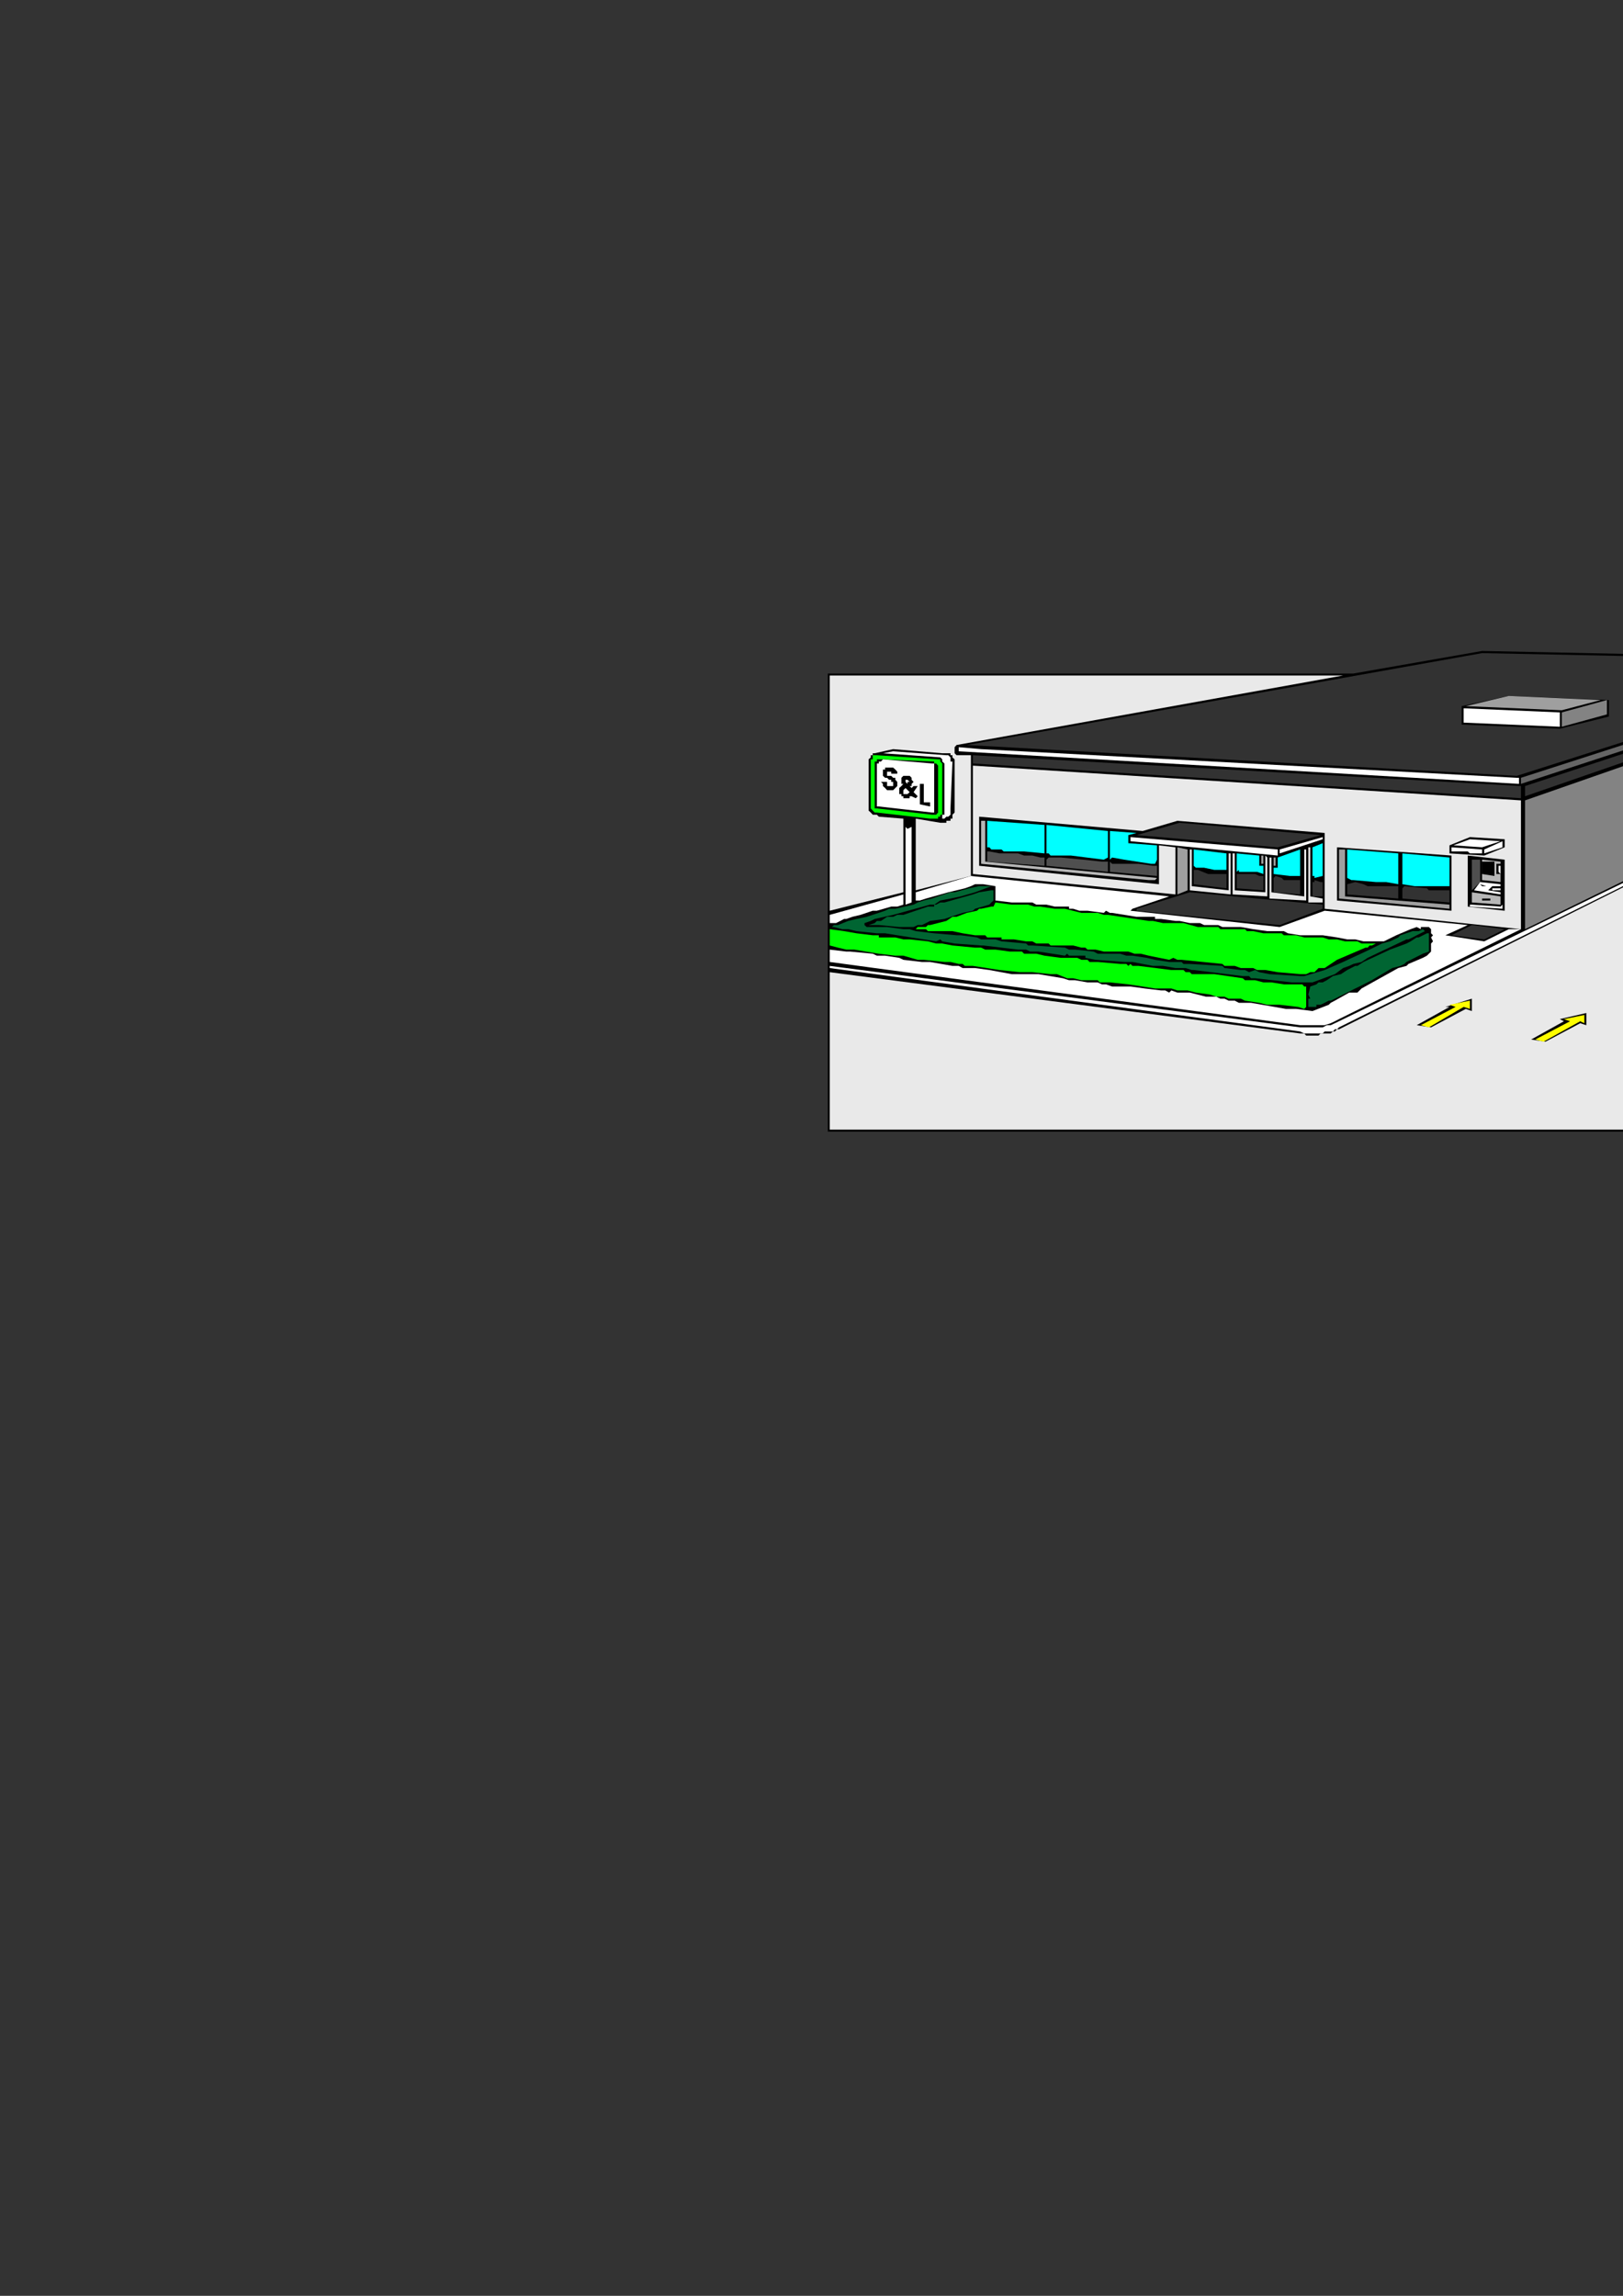 <?xml version="1.0" encoding="utf-8"?>
<!-- Created by UniConvertor 2.0rc4 (https://sk1project.net/) -->
<svg xmlns="http://www.w3.org/2000/svg" height="841.89pt" viewBox="0 0 595.276 841.89" width="595.276pt" version="1.1" xmlns:xlink="http://www.w3.org/1999/xlink" id="2395a980-f60d-11ea-b150-dcc15c148e23">

<rect x="0" y="0" width="595.276" height="841.89" fill="#333333" stroke="none"/>

<g>
	<g>
		<path style="stroke:#000000;stroke-width:0.0;stroke-miterlimit:10.433;fill:#000000;" d="M 691.334,241.737 L 691.334,244.761 689.102,245.481 689.102,246.993 754.334,246.993 754.334,414.969 303.614,414.969 303.614,246.993 496.358,246.993 543.59,238.713 691.334,241.737 Z" />
		<path style="stroke:#000000;stroke-width:0.0;stroke-miterlimit:10.433;fill:#323232;" d="M 688.382,242.457 L 556.334,284.505 354.59,273.201 543.59,239.505 688.382,242.457 Z" />
		<path style="stroke:#000000;stroke-width:0.0;stroke-miterlimit:10.433;fill:#656565;" d="M 557.846,287.457 L 557.846,285.225 690.614,242.457 690.614,243.969 557.846,287.457 Z" />
		<path style="stroke:#000000;stroke-width:0.0;stroke-miterlimit:10.433;fill:#323232;" d="M 688.382,247.713 L 620.126,270.969 559.358,291.993 559.358,288.249 625.382,266.505 687.59,246.201 688.382,246.201 688.382,247.713 Z" />
		<path style="stroke:#000000;stroke-width:0.0;stroke-miterlimit:10.433;fill:#e9e9e9;" d="M 753.614,287.457 L 741.59,296.457 741.59,277.737 742.382,276.225 742.382,273.993 721.358,273.201 689.102,271.761 689.102,247.713 753.614,247.713 753.614,287.457 Z" />
		<path style="stroke:#000000;stroke-width:0.0;stroke-miterlimit:10.433;fill:#838383;" d="M 688.382,271.761 L 666.638,270.969 600.614,297.969 600.614,302.505 607.382,303.225 607.382,311.505 623.078,303.945 629.846,304.737 629.846,306.249 559.358,340.737 559.358,293.505 688.382,248.505 688.382,271.761 Z" />
		<path style="stroke:#000000;stroke-width:0.0;stroke-miterlimit:10.433;fill:#e9e9e9;" d="M 350.846,273.201 L 350.126,273.993 350.126,276.225 350.846,276.945 356.102,276.945 356.102,321.225 335.87,326.481 335.87,300.201 344.87,301.713 345.59,301.713 346.382,301.713 347.102,301.713 347.102,300.993 347.822,300.993 348.614,300.993 348.614,300.201 349.334,300.201 349.334,299.481 349.334,299.481 349.334,298.761 350.126,297.969 350.126,297.969 350.126,297.249 350.126,296.457 350.126,295.737 350.126,279.969 350.126,279.249 350.126,279.249 350.126,278.457 350.126,278.457 349.334,277.737 349.334,277.737 349.334,276.945 349.334,276.945 348.614,276.945 348.614,276.225 347.822,276.225 347.822,276.225 347.102,276.225 347.102,276.225 346.382,276.225 345.59,276.225 327.59,274.713 320.822,276.225 320.822,276.225 320.102,276.225 320.102,276.945 319.382,276.945 319.382,277.737 318.59,278.457 318.59,279.249 318.59,279.249 318.59,295.737 318.59,296.457 318.59,297.249 319.382,297.969 319.382,297.969 320.102,298.761 320.822,298.761 321.614,298.761 322.334,299.481 331.334,300.201 331.334,327.201 304.334,333.969 304.334,247.713 492.614,247.713 350.846,273.201 Z" />
		<path style="stroke:#000000;stroke-width:0.0;stroke-miterlimit:10.433;fill:#000000;" d="M 590.102,262.761 L 572.102,267.225 536.102,265.713 536.102,258.945 553.382,255.201 590.102,256.713 590.102,262.761 Z" />
		<path style="stroke:#000000;stroke-width:0.0;stroke-miterlimit:10.433;fill:#9f9f9f;" d="M 572.822,260.457 L 537.614,258.945 553.382,255.201 587.078,256.713 572.822,260.457 Z" />
		<path style="stroke:#000000;stroke-width:0.0;stroke-miterlimit:10.433;fill:#838383;" d="M 589.382,261.969 L 572.822,266.505 572.822,261.249 589.382,256.713 589.382,261.969 Z" />
		<path style="stroke:#000000;stroke-width:0.0;stroke-miterlimit:10.433;fill:#ffffff;" d="M 572.102,261.249 L 572.102,266.505 536.822,264.993 536.822,259.737 572.102,261.249 Z" />
		<path style="stroke:#000000;stroke-width:0.0;stroke-miterlimit:10.433;fill:#323232;" d="M 740.078,274.713 L 695.078,304.737 602.846,298.761 667.358,271.761 740.078,274.713 Z" />
		<path style="stroke:#000000;stroke-width:0.0;stroke-miterlimit:10.433;fill:#ffffff;" d="M 556.334,285.225 L 557.126,285.225 557.126,287.457 351.638,275.505 351.638,273.993 359.846,274.713 556.334,285.225 Z" />
		<path style="stroke:#000000;stroke-width:0.0;stroke-miterlimit:10.433;fill:#838383;" d="M 695.87,307.761 L 695.87,304.737 741.59,274.713 741.59,276.225 695.87,307.761 Z" />
		<path style="stroke:#000000;stroke-width:0.0;stroke-miterlimit:10.433;fill:#ffffff;" d="M 349.334,279.249 L 348.614,296.457 348.614,297.249 348.614,297.969 348.614,298.761 347.822,299.481 347.822,299.481 347.102,299.481 346.382,300.201 345.59,300.201 345.59,299.481 345.59,298.761 346.382,298.761 346.382,297.969 346.382,280.761 346.382,280.761 346.382,279.969 346.382,279.969 345.59,279.249 345.59,278.457 345.59,278.457 344.87,277.737 344.87,277.737 323.846,276.225 327.59,275.505 347.102,276.945 347.102,276.945 347.822,276.945 347.822,276.945 348.614,277.737 348.614,277.737 348.614,278.457 348.614,279.249 349.334,279.249 Z" />
		<path style="stroke:#000000;stroke-width:0.0;stroke-miterlimit:10.433;fill:#00ff00;" d="M 345.59,279.969 L 345.59,296.457 345.59,297.249 345.59,297.249 345.59,297.969 345.59,298.761 344.87,298.761 344.87,298.761 344.87,299.481 344.87,299.481 344.078,299.481 344.078,300.201 343.358,300.201 343.358,300.201 342.638,300.201 341.846,300.201 341.846,300.201 341.126,300.201 321.614,297.969 320.822,297.969 320.822,297.969 320.102,297.249 320.102,297.249 320.102,297.249 319.382,296.457 319.382,295.737 319.382,295.737 319.382,279.249 319.382,278.457 320.102,278.457 320.102,277.737 320.102,276.945 320.822,276.945 320.822,276.945 321.614,276.945 321.614,276.945 344.078,278.457 344.078,278.457 344.87,278.457 344.87,279.249 344.87,279.249 344.87,279.249 345.59,279.969 345.59,279.969 345.59,279.969 Z" />
		<path style="stroke:#000000;stroke-width:0.0;stroke-miterlimit:10.433;fill:#323232;" d="M 557.846,288.249 L 557.846,292.713 356.822,279.969 356.822,276.945 557.846,288.249 Z" />
		<path style="stroke:#000000;stroke-width:0.0;stroke-miterlimit:10.433;fill:#838383;" d="M 739.358,298.761 L 738.638,298.761 738.638,279.249 740.87,277.737 740.87,297.969 739.358,298.761 Z" />
		<path style="stroke:#000000;stroke-width:0.0;stroke-miterlimit:10.433;fill:#000000;" d="M 344.078,280.761 L 344.078,297.249 344.078,297.969 344.078,297.969 343.358,298.761 343.358,298.761 343.358,298.761 342.638,298.761 341.846,298.761 341.846,298.761 321.614,296.457 321.614,296.457 320.822,296.457 320.822,296.457 320.822,296.457 320.822,296.457 320.822,295.737 320.822,295.737 320.822,295.737 320.822,280.761 320.822,279.969 320.822,279.969 320.822,279.969 320.822,279.249 321.614,279.249 321.614,279.249 321.614,278.457 321.614,278.457 322.334,278.457 322.334,278.457 322.334,278.457 323.126,278.457 323.126,278.457 323.126,278.457 323.126,278.457 323.846,278.457 342.638,279.249 342.638,279.969 342.638,279.969 343.358,279.969 343.358,279.969 343.358,279.969 343.358,279.969 344.078,280.761 344.078,280.761 Z" />
		<path style="stroke:#000000;stroke-width:0.0;stroke-miterlimit:10.433;fill:#ffffff;" d="M 342.638,281.481 L 342.638,297.249 342.638,297.249 342.638,297.249 342.638,297.969 342.638,297.969 342.638,297.969 341.846,297.969 341.846,297.969 341.846,297.969 322.334,295.737 321.614,295.737 321.614,295.737 321.614,295.737 321.614,295.737 321.614,279.969 321.614,279.969 321.614,279.969 322.334,279.969 322.334,279.249 322.334,279.249 323.126,279.249 323.126,279.249 323.846,278.457 341.846,279.969 341.846,279.969 341.846,279.969 342.638,279.969 342.638,280.761 342.638,280.761 342.638,280.761 342.638,281.481 342.638,281.481 Z" />
		<path style="stroke:#000000;stroke-width:0.0;stroke-miterlimit:10.433;fill:#838383;" d="M 737.126,298.761 L 737.126,280.761 737.846,279.969 737.846,298.761 737.126,298.761 Z" />
		<path style="stroke:#000000;stroke-width:0.0;stroke-miterlimit:10.433;fill:#e9e9e9;" d="M 557.846,293.505 L 557.846,340.737 485.846,333.249 485.846,305.457 431.846,300.993 419.102,304.737 359.126,299.481 359.126,317.481 425.078,324.249 425.078,309.993 431.126,310.713 431.126,327.993 356.822,320.505 356.822,280.761 557.846,293.505 Z" />
		<path style="stroke:#000000;stroke-width:0.0;stroke-miterlimit:10.433;fill:#e9e9e9;" d="M 712.358,297.249 L 734.822,282.201 736.334,281.481 736.334,298.761 712.358,297.249 Z" />
		<path style="stroke:#000000;stroke-width:0.0;stroke-miterlimit:10.433;fill:#ffffff;" d="M 753.614,292.713 L 695.87,341.457 695.87,340.737 695.87,339.945 695.87,339.945 695.078,339.225 692.126,339.225 690.614,339.945 686.87,342.969 686.078,342.969 685.358,344.481 679.382,348.945 677.078,350.457 675.638,351.969 675.638,352.761 674.126,353.481 674.126,353.481 669.59,357.225 664.334,360.249 664.334,361.761 663.614,361.761 662.822,362.481 656.846,367.737 656.126,367.737 655.334,369.249 653.822,369.249 653.822,369.969 652.382,370.761 652.382,371.481 646.334,375.945 645.614,376.737 645.614,376.737 644.822,378.249 644.822,378.249 643.382,378.969 642.59,381.201 642.59,386.457 642.59,387.249 642.59,387.249 642.59,387.969 642.59,387.969 644.102,390.201 644.822,390.201 653.822,391.713 656.126,391.713 657.638,391.713 659.078,392.505 661.382,392.505 664.334,393.225 665.126,393.225 670.382,393.945 678.59,394.737 689.822,395.457 691.334,395.457 692.126,396.249 703.358,397.761 706.382,397.761 716.822,399.201 719.126,399.201 720.638,399.993 722.078,399.993 723.59,400.713 727.334,400.713 735.614,402.225 744.614,402.945 745.334,402.945 748.358,403.737 749.87,403.737 752.102,404.457 753.614,404.457 753.614,405.249 753.614,412.737 629.126,395.457 627.614,395.457 626.822,395.457 626.102,394.737 625.382,393.945 625.382,392.505 625.382,391.713 626.102,390.201 627.614,389.481 753.614,288.249 753.614,292.713 Z" />
		<path style="stroke:#000000;stroke-width:0.0;stroke-miterlimit:10.433;fill:#ffffff;" d="M 753.614,294.225 L 696.59,343.761 695.87,342.969 695.87,342.249 753.614,293.505 753.614,294.225 Z" />
		<path style="stroke:#000000;stroke-width:0.0;stroke-miterlimit:10.433;fill:#e9e9e9;" d="M 753.614,348.225 L 752.102,348.225 752.102,348.225 751.382,348.225 749.87,348.225 749.078,347.505 740.87,346.713 739.358,346.713 737.846,346.713 737.126,345.993 737.126,346.713 735.614,345.993 735.614,346.713 732.59,345.993 721.358,345.201 721.358,345.201 719.846,345.201 718.334,344.481 717.614,345.201 710.846,344.481 704.87,343.761 700.334,343.761 700.334,343.761 697.382,343.761 753.614,295.737 753.614,348.225 Z" />
		<path style="stroke:#000000;stroke-width:0.0;stroke-miterlimit:10.433;fill:#323232;" d="M 737.846,299.481 L 701.126,329.505 701.126,305.457 710.846,297.969 737.846,299.481 Z" />
		<path style="stroke:#000000;stroke-width:0.0;stroke-miterlimit:10.433;fill:#ffffff;" d="M 614.87,303.225 L 601.334,301.713 601.334,298.761 614.87,300.201 614.87,303.225 Z" />
		<path style="stroke:#000000;stroke-width:0.0;stroke-miterlimit:10.433;fill:#000000;" d="M 334.358,302.505 L 333.638,302.505 332.126,302.505 332.126,300.201 334.358,300.201 334.358,302.505 Z" />
		<path style="stroke:#000000;stroke-width:0.0;stroke-miterlimit:10.433;fill:#ffffff;" d="M 617.822,303.225 L 615.59,303.225 615.59,300.201 617.822,300.201 617.102,300.201 617.102,300.993 616.382,300.993 616.382,301.713 616.382,302.505 617.102,302.505 617.102,303.225 617.822,303.225 Z" />
		<path style="stroke:#000000;stroke-width:0.0;stroke-miterlimit:10.433;fill:#ffffff;" d="M 620.126,300.201 L 620.126,303.225 617.822,303.225 618.614,303.225 618.614,302.505 619.334,302.505 619.334,301.713 619.334,300.993 619.334,300.993 618.614,300.201 617.822,300.201 620.126,300.201 Z" />
		<path style="stroke:#000000;stroke-width:0.0;stroke-miterlimit:10.433;fill:#ffffff;" d="M 644.822,301.713 L 644.822,304.737 620.126,303.225 620.126,300.201 644.822,301.713 Z" />
		<path style="stroke:#000000;stroke-width:0.0;stroke-miterlimit:10.433;fill:#b6b6b6;" d="M 361.358,315.969 L 424.358,321.945 423.638,322.737 421.334,322.737 359.846,316.761 359.846,300.993 361.358,300.993 361.358,315.969 Z" />
		<path style="stroke:#000000;stroke-width:0.0;stroke-miterlimit:10.433;fill:#00ffff;" d="M 383.102,312.945 L 375.614,312.225 368.846,312.225 368.126,312.225 367.334,311.505 363.59,311.505 362.87,310.713 362.078,310.713 362.078,300.993 383.102,302.505 383.102,312.945 Z" />
		<path style="stroke:#000000;stroke-width:0.0;stroke-miterlimit:10.433;fill:#00ff00;" d="M 617.822,302.505 L 617.822,302.505 617.102,302.505 617.102,301.713 617.102,301.713 617.102,300.993 617.102,300.993 617.822,300.993 617.822,300.993 618.614,300.993 618.614,300.993 618.614,300.993 618.614,301.713 618.614,301.713 618.614,302.505 618.614,302.505 617.822,302.505 Z" />
		<path style="stroke:#000000;stroke-width:0.0;stroke-miterlimit:10.433;fill:#ffffff;" d="M 647.126,304.737 L 644.822,304.737 644.822,301.713 647.126,302.505 646.334,302.505 646.334,302.505 645.614,303.225 645.614,303.225 645.614,303.945 646.334,304.737 646.334,304.737 647.126,304.737 Z" />
		<path style="stroke:#000000;stroke-width:0.0;stroke-miterlimit:10.433;fill:#ffffff;" d="M 649.358,302.505 L 649.358,305.457 647.126,304.737 647.846,304.737 647.846,304.737 648.638,303.945 648.638,303.225 648.638,303.225 647.846,302.505 647.846,302.505 647.126,302.505 649.358,302.505 Z" />
		<path style="stroke:#000000;stroke-width:0.0;stroke-miterlimit:10.433;fill:#ff0000;" d="M 647.126,304.737 L 647.126,304.737 646.334,303.945 646.334,303.945 646.334,303.225 646.334,303.225 646.334,303.225 647.126,302.505 647.126,302.505 647.846,302.505 647.846,303.225 647.846,303.225 647.846,303.225 647.846,303.945 647.846,303.945 647.846,304.737 647.126,304.737 Z" />
		<path style="stroke:#000000;stroke-width:0.0;stroke-miterlimit:10.433;fill:#ffffff;" d="M 679.382,306.969 L 677.078,306.969 677.078,303.945 679.382,303.945 678.59,304.737 678.59,304.737 677.87,305.457 677.87,305.457 677.87,306.249 678.59,306.969 678.59,306.969 679.382,306.969 Z" />
		<path style="stroke:#000000;stroke-width:0.0;stroke-miterlimit:10.433;fill:#ffffff;" d="M 681.614,304.737 L 681.614,306.969 679.382,306.969 680.102,306.969 680.102,306.969 680.822,306.249 680.822,305.457 680.822,305.457 680.822,304.737 680.102,304.737 679.382,303.945 681.614,304.737 Z" />
		<path style="stroke:#000000;stroke-width:0.0;stroke-miterlimit:10.433;fill:#00ff00;" d="M 679.382,306.969 L 679.382,306.249 678.59,306.249 678.59,306.249 678.59,305.457 678.59,305.457 678.59,305.457 679.382,304.737 679.382,304.737 680.102,304.737 680.102,304.737 680.102,305.457 680.102,305.457 680.102,306.249 680.102,306.249 680.102,306.969 679.382,306.969 Z" />
		<path style="stroke:#000000;stroke-width:0.0;stroke-miterlimit:10.433;fill:#323232;" d="M 468.638,310.713 L 416.87,306.249 432.638,301.713 484.334,306.249 468.638,310.713 Z" />
		<path style="stroke:#000000;stroke-width:0.0;stroke-miterlimit:10.433;fill:#ffffff;" d="M 676.358,303.945 L 676.358,306.969 649.358,305.457 649.358,302.505 676.358,303.945 Z" />
		<path style="stroke:#000000;stroke-width:0.0;stroke-miterlimit:10.433;fill:#00ffff;" d="M 406.358,314.457 L 404.846,315.249 392.822,313.737 391.382,313.737 387.638,313.737 385.334,313.737 385.334,313.737 384.614,312.945 383.822,312.945 383.822,302.505 406.358,304.737 406.358,314.457 Z" />
		<path style="stroke:#000000;stroke-width:0.0;stroke-miterlimit:10.433;fill:#ffffff;" d="M 334.358,330.945 L 332.126,331.737 332.126,303.225 332.846,303.945 334.358,303.225 334.358,330.945 Z" />
		<path style="stroke:#000000;stroke-width:0.0;stroke-miterlimit:10.433;fill:#00ffff;" d="M 618.614,303.945 L 608.102,308.481 608.102,303.225 617.822,303.945 618.614,303.945 Z" />
		<path style="stroke:#000000;stroke-width:0.0;stroke-miterlimit:10.433;fill:#b6b6b6;" d="M 608.102,310.713 L 608.102,309.201 620.126,303.945 621.638,303.945 608.102,310.713 Z" />
		<path style="stroke:#000000;stroke-width:0.0;stroke-miterlimit:10.433;fill:#00ffff;" d="M 416.87,305.457 L 413.846,306.249 413.846,309.201 424.358,309.993 424.358,315.249 423.638,316.761 422.126,316.761 412.334,315.249 407.87,314.457 407.87,314.457 407.078,315.249 407.078,304.737 416.87,305.457 416.87,305.457 Z" />
		<path style="stroke:#000000;stroke-width:0.0;stroke-miterlimit:10.433;fill:#ffffff;" d="M 632.87,327.993 L 630.638,327.201 630.638,304.737 632.87,304.737 632.87,327.993 Z" />
		<path style="stroke:#000000;stroke-width:0.0;stroke-miterlimit:10.433;fill:#ffffff;" d="M 693.638,305.457 L 693.638,308.481 682.334,307.761 682.334,304.737 693.638,305.457 Z" />
		<path style="stroke:#000000;stroke-width:0.0;stroke-miterlimit:10.433;fill:#838383;" d="M 636.614,326.481 L 633.59,327.201 633.59,304.737 636.614,304.737 636.614,326.481 Z" />
		<path style="stroke:#000000;stroke-width:0.0;stroke-miterlimit:10.433;fill:#323232;" d="M 662.102,328.713 L 637.334,325.761 637.334,304.737 662.102,306.969 662.102,328.713 Z" />
		<path style="stroke:#000000;stroke-width:0.0;stroke-miterlimit:10.433;fill:#838383;" d="M 699.614,330.225 L 696.59,332.457 696.59,307.761 699.614,305.457 699.614,330.225 Z" />
		<path style="stroke:#000000;stroke-width:0.0;stroke-miterlimit:10.433;fill:#ffffff;" d="M 485.126,307.761 L 469.358,312.945 469.358,311.505 485.126,306.969 485.126,307.761 Z" />
		<path style="stroke:#000000;stroke-width:0.0;stroke-miterlimit:10.433;fill:#ffffff;" d="M 664.334,330.945 L 662.822,330.225 662.822,306.969 664.334,306.969 664.334,330.945 Z" />
		<path style="stroke:#000000;stroke-width:0.0;stroke-miterlimit:10.433;fill:#ffffff;" d="M 468.638,313.737 L 414.638,308.481 414.638,306.969 468.638,311.505 468.638,313.737 Z" />
		<path style="stroke:#000000;stroke-width:0.0;stroke-miterlimit:10.433;fill:#000000;" d="M 551.87,310.713 L 544.382,313.737 531.638,312.945 531.638,309.993 539.126,306.969 551.87,307.761 551.87,310.713 Z" />
		<path style="stroke:#000000;stroke-width:0.0;stroke-miterlimit:10.433;fill:#838383;" d="M 668.078,328.713 L 665.846,330.945 665.846,306.969 668.078,306.969 668.078,328.713 Z" />
		<path style="stroke:#000000;stroke-width:0.0;stroke-miterlimit:10.433;fill:#ffffff;" d="M 629.846,307.761 L 491.102,376.737 490.382,377.457 489.59,377.457 488.87,378.249 488.078,378.249 487.358,378.249 485.846,378.249 485.126,378.969 484.334,378.969 483.614,378.969 482.822,378.969 481.382,378.969 480.59,378.969 479.87,378.969 479.078,378.969 478.358,378.969 476.846,378.249 304.334,354.993 304.334,354.201 476.846,376.737 479.078,376.737 480.59,376.737 482.822,376.737 485.126,376.737 486.638,375.945 488.078,375.945 489.59,375.225 491.102,374.505 629.846,306.969 629.846,307.761 Z" />
		<path style="stroke:#000000;stroke-width:0.0;stroke-miterlimit:10.433;fill:#323232;" d="M 692.846,331.737 L 669.59,329.505 669.59,306.969 692.846,308.481 692.846,331.737 Z" />
		<path style="stroke:#000000;stroke-width:0.0;stroke-miterlimit:10.433;fill:#ffffff;" d="M 543.59,310.713 L 533.078,309.993 539.126,307.761 550.358,308.481 543.59,310.713 Z" />
		<path style="stroke:#000000;stroke-width:0.0;stroke-miterlimit:10.433;fill:#ffffff;" d="M 695.87,333.249 L 693.638,333.249 693.638,309.201 695.078,309.201 695.87,308.481 695.87,333.249 Z" />
		<path style="stroke:#000000;stroke-width:0.0;stroke-miterlimit:10.433;fill:#ffffff;" d="M 551.078,310.713 L 544.382,312.945 544.382,311.505 551.078,308.481 551.078,310.713 Z" />
		<path style="stroke:#000000;stroke-width:0.0;stroke-miterlimit:10.433;fill:#323232;" d="M 629.846,324.969 L 602.126,321.945 629.846,308.481 629.846,324.969 Z" />
		<path style="stroke:#000000;stroke-width:0.0;stroke-miterlimit:10.433;fill:#00ffff;" d="M 482.102,321.945 L 482.102,321.225 481.382,321.225 481.382,310.713 485.126,309.201 485.126,321.225 482.102,321.945 Z" />
		<path style="stroke:#000000;stroke-width:0.0;stroke-miterlimit:10.433;fill:#000000;" d="M 532.358,333.969 L 490.382,330.225 490.382,310.713 532.358,313.737 532.358,333.969 Z" />
		<path style="stroke:#000000;stroke-width:0.0;stroke-miterlimit:10.433;fill:#ffffff;" d="M 543.59,312.945 L 543.59,311.505 532.358,310.713 532.358,312.225 532.358,312.225 532.358,312.225 533.078,312.225 533.078,312.225 533.87,312.225 535.382,312.225 536.102,312.225 536.822,312.225 538.334,312.225 539.126,312.945 540.638,312.945 541.358,312.945 542.078,312.945 542.87,312.945 543.59,312.945 543.59,312.945 Z" />
		<path style="stroke:#000000;stroke-width:0.0;stroke-miterlimit:10.433;fill:#e9e9e9;" d="M 480.59,328.713 L 485.126,329.505 485.126,330.945 479.87,330.945 479.87,310.713 480.59,310.713 480.59,328.713 Z" />
		<path style="stroke:#000000;stroke-width:0.0;stroke-miterlimit:10.433;fill:#9f9f9f;" d="M 435.59,326.481 L 431.846,327.993 431.846,310.713 435.59,311.505 435.59,326.481 Z" />
		<path style="stroke:#000000;stroke-width:0.0;stroke-miterlimit:10.433;fill:#e9e9e9;" d="M 479.078,330.225 L 465.614,329.505 465.614,314.457 466.334,314.457 466.334,327.201 478.358,328.713 478.358,311.505 478.358,311.505 479.078,311.505 479.078,330.225 Z" />
		<path style="stroke:#000000;stroke-width:0.0;stroke-miterlimit:10.433;fill:#9f9f9f;" d="M 493.334,328.713 L 531.638,331.737 531.638,333.249 491.102,329.505 491.102,311.505 493.334,311.505 493.334,328.713 Z" />
		<path style="stroke:#000000;stroke-width:0.0;stroke-miterlimit:10.433;fill:#e9e9e9;" d="M 437.102,324.969 L 450.638,326.481 450.638,312.945 451.358,312.945 451.358,327.993 436.382,326.481 436.382,311.505 437.102,311.505 437.102,324.969 Z" />
		<path style="stroke:#000000;stroke-width:0.0;stroke-miterlimit:10.433;fill:#00ffff;" d="M 449.846,318.993 L 445.382,318.993 441.638,318.201 438.614,318.201 437.822,317.481 437.822,311.505 449.846,312.945 449.846,318.993 Z" />
		<path style="stroke:#000000;stroke-width:0.0;stroke-miterlimit:10.433;fill:#00ffff;" d="M 512.846,324.249 L 508.382,323.457 504.638,323.457 496.358,322.737 496.358,322.737 495.638,322.737 494.126,321.945 494.126,311.505 512.846,312.945 512.846,324.249 Z" />
		<path style="stroke:#000000;stroke-width:0.0;stroke-miterlimit:10.433;fill:#00ffff;" d="M 476.846,321.225 L 476.126,321.225 475.334,321.225 473.102,321.225 467.126,320.505 467.126,318.201 468.638,318.201 468.638,314.457 476.846,311.505 476.846,321.225 Z" />
		<path style="stroke:#000000;stroke-width:0.0;stroke-miterlimit:10.433;fill:#4f4f4f;" d="M 366.614,312.945 L 373.382,312.945 375.614,313.737 377.846,313.737 378.638,313.737 381.59,314.457 383.102,314.457 383.102,317.481 362.078,315.969 362.078,312.225 362.87,312.225 366.614,312.945 Z" />
		<path style="stroke:#000000;stroke-width:0.0;stroke-miterlimit:10.433;fill:#e9e9e9;" d="M 452.87,326.481 L 464.102,327.201 464.102,313.737 464.822,314.457 464.822,328.713 452.078,327.993 452.078,312.945 452.87,312.945 452.87,326.481 Z" />
		<path style="stroke:#000000;stroke-width:0.0;stroke-miterlimit:10.433;fill:#00ffff;" d="M 461.87,317.481 L 463.382,317.481 463.382,320.505 461.078,319.713 454.382,319.713 454.382,318.993 453.59,319.713 453.59,312.945 461.87,313.737 461.87,317.481 Z" />
		<path style="stroke:#000000;stroke-width:0.0;stroke-miterlimit:10.433;fill:#00ffff;" d="M 531.638,324.969 L 527.822,324.969 526.382,324.969 524.87,324.969 522.638,324.969 518.822,324.969 514.358,324.249 514.358,324.249 514.358,312.945 531.638,314.457 531.638,324.969 Z" />
		<path style="stroke:#000000;stroke-width:0.0;stroke-miterlimit:10.433;fill:#9f9f9f;" d="M 463.382,316.761 L 462.59,316.761 462.59,313.737 463.382,313.737 463.382,316.761 Z" />
		<path style="stroke:#000000;stroke-width:0.0;stroke-miterlimit:10.433;fill:#000000;" d="M 551.87,333.969 L 538.334,332.457 538.334,313.737 551.87,315.249 551.87,333.969 Z" />
		<path style="stroke:#000000;stroke-width:0.0;stroke-miterlimit:10.433;fill:#9f9f9f;" d="M 467.846,317.481 L 467.126,317.481 467.126,314.457 467.846,314.457 467.846,317.481 Z" />
		<path style="stroke:#000000;stroke-width:0.0;stroke-miterlimit:10.433;fill:#4f4f4f;" d="M 397.358,315.249 L 404.126,315.969 406.358,315.969 406.358,319.713 383.822,317.481 383.822,315.249 384.614,314.457 389.078,314.457 397.358,315.249 Z" />
		<path style="stroke:#000000;stroke-width:0.0;stroke-miterlimit:10.433;fill:#ffffff;" d="M 539.126,330.945 L 539.126,331.737 539.846,331.737 550.358,332.457 551.078,331.737 551.078,315.969 551.078,315.969 551.078,333.249 539.126,332.457 539.126,315.249 539.126,315.249 539.126,330.945 Z" />
		<path style="stroke:#000000;stroke-width:0.0;stroke-miterlimit:10.433;fill:#4f4f4f;" d="M 542.87,323.457 L 539.846,326.481 539.846,324.249 539.846,315.249 542.87,315.249 542.87,323.457 Z" />
		<path style="stroke:#000000;stroke-width:0.0;stroke-miterlimit:10.433;fill:#b6b6b6;" d="M 550.358,316.761 L 548.846,316.761 548.846,320.505 550.358,320.505 550.358,323.457 543.59,322.737 543.59,315.249 550.358,315.969 550.358,316.761 Z" />
		<path style="stroke:#000000;stroke-width:0.0;stroke-miterlimit:10.433;fill:#000000;" d="M 548.126,321.225 L 543.59,320.505 543.59,315.969 548.126,315.969 548.126,321.225 Z" />
		<path style="stroke:#000000;stroke-width:0.0;stroke-miterlimit:10.433;fill:#4f4f4f;" d="M 407.87,316.761 L 414.638,316.761 417.59,316.761 422.846,317.481 423.638,317.481 424.358,317.481 424.358,321.225 407.078,319.713 407.078,315.969 407.87,316.761 Z" />
		<path style="stroke:#000000;stroke-width:0.0;stroke-miterlimit:10.433;fill:#ffffff;" d="M 549.638,317.481 L 550.358,317.481 550.358,320.505 549.638,319.713 549.638,317.481 Z" />
		<path style="stroke:#000000;stroke-width:0.0;stroke-miterlimit:10.433;fill:#323232;" d="M 448.334,320.505 L 449.846,320.505 449.846,325.761 437.822,324.249 437.822,318.993 439.334,318.993 443.078,320.505 448.334,320.505 Z" />
		<path style="stroke:#000000;stroke-width:0.0;stroke-miterlimit:10.433;fill:#323232;" d="M 460.358,320.505 L 461.87,321.225 463.382,321.225 463.382,326.481 453.59,325.761 453.59,320.505 458.126,320.505 460.358,320.505 Z" />
		<path style="stroke:#000000;stroke-width:0.0;stroke-miterlimit:10.433;fill:#ffffff;" d="M 415.358,333.249 L 414.638,333.969 414.638,333.969 469.358,339.945 485.846,333.969 538.334,339.225 530.126,342.969 544.382,345.201 553.382,340.737 557.846,340.737 491.102,373.713 489.59,374.505 488.078,375.225 485.846,375.945 484.334,375.945 482.822,375.945 480.59,375.945 479.078,375.945 476.846,375.945 320.822,354.993 304.334,352.761 304.334,348.225 310.382,348.945 311.822,348.945 320.102,349.737 321.614,350.457 324.638,350.457 329.822,351.249 331.334,351.969 338.102,352.761 341.126,352.761 349.334,354.201 349.334,354.201 351.638,354.201 353.078,354.993 355.382,354.993 357.614,354.993 362.87,355.713 371.078,357.225 373.382,357.225 374.102,357.225 375.614,357.225 375.614,357.225 380.87,357.225 389.87,358.737 392.102,359.457 394.334,359.457 398.87,360.249 401.102,360.249 402.614,360.249 404.126,360.969 405.638,360.969 407.87,361.761 410.822,361.761 414.638,361.761 419.822,362.481 425.87,363.201 427.382,363.201 427.382,363.201 428.822,363.993 429.614,363.201 431.846,363.993 436.382,363.993 442.358,365.505 446.102,365.505 447.614,366.225 449.126,366.225 450.638,366.945 452.87,366.945 454.382,367.737 456.614,367.737 458.846,367.737 471.59,369.969 475.334,369.969 481.382,370.761 487.358,368.457 488.078,367.737 489.59,366.945 494.846,363.993 496.358,363.993 497.87,363.993 499.382,362.481 512.846,354.993 515.87,354.201 516.59,353.481 521.846,351.249 523.358,350.457 524.078,349.737 524.87,348.945 524.87,348.945 524.87,345.993 525.59,345.201 524.87,343.761 525.59,342.969 524.87,342.249 524.87,340.737 524.078,339.945 521.126,339.945 521.126,340.737 519.614,339.945 517.382,340.737 512.126,342.969 507.59,345.201 506.87,345.201 500.102,345.201 497.078,344.481 497.078,344.481 495.638,344.481 494.846,344.481 494.126,344.481 494.126,344.481 494.126,344.481 490.382,343.761 485.126,342.969 481.382,342.969 480.59,342.969 478.358,342.969 476.846,342.969 472.382,342.249 470.87,341.457 468.638,341.457 468.638,341.457 465.614,341.457 464.822,341.457 459.638,340.737 455.102,339.945 450.638,339.945 449.846,339.945 449.846,339.945 448.334,339.945 448.334,339.945 446.822,339.225 441.638,339.225 440.126,338.505 436.382,338.505 432.638,337.713 431.126,337.713 425.87,336.993 424.358,336.993 423.638,336.993 423.638,336.201 423.638,336.201 422.846,336.201 422.126,336.201 416.87,336.201 407.87,334.761 407.87,334.761 407.078,334.761 405.638,333.969 404.846,334.761 398.87,333.969 395.846,333.969 393.614,333.249 392.102,333.249 392.102,332.457 390.59,332.457 386.846,332.457 383.822,331.737 380.078,331.737 378.638,330.945 377.126,330.945 376.334,330.945 375.614,330.945 375.614,330.945 374.102,330.945 371.078,330.945 365.102,330.225 365.102,324.969 360.638,324.249 357.614,324.249 356.102,324.969 356.102,324.969 353.87,325.761 347.822,327.201 339.614,329.505 337.382,330.225 336.59,330.225 335.87,330.225 335.87,327.201 356.102,321.225 428.822,328.713 415.358,333.249 Z" />
		<path style="stroke:#000000;stroke-width:0.0;stroke-miterlimit:10.433;fill:#323232;" d="M 470.87,322.737 L 476.126,322.737 476.846,322.737 476.846,322.737 476.846,327.993 467.126,327.201 467.126,321.945 467.846,321.225 470.078,321.945 470.87,322.737 Z" />
		<path style="stroke:#000000;stroke-width:0.0;stroke-miterlimit:10.433;fill:#323232;" d="M 485.126,323.457 L 485.126,328.713 481.382,328.713 481.382,323.457 482.102,323.457 482.102,322.737 484.334,323.457 485.126,323.457 Z" />
		<path style="stroke:#000000;stroke-width:0.0;stroke-miterlimit:10.433;fill:#e9e9e9;" d="M 629.846,327.993 L 633.59,328.713 637.334,326.481 662.102,329.505 662.102,330.945 665.846,331.737 668.078,330.225 692.846,332.457 692.846,333.969 695.078,333.969 625.382,390.201 624.59,390.993 623.87,391.713 623.078,392.505 623.078,393.225 623.078,394.737 623.078,395.457 623.87,396.249 624.59,396.969 625.382,397.761 626.102,397.761 626.822,398.481 627.614,398.481 628.334,399.201 629.846,399.201 631.358,399.993 632.078,399.993 744.614,414.249 304.334,414.249 304.334,356.505 476.846,378.969 478.358,378.969 479.078,379.761 480.59,379.761 481.382,379.761 482.102,379.761 483.614,379.761 484.334,378.969 485.846,378.969 486.638,378.969 487.358,378.969 488.078,378.969 488.87,378.249 489.59,378.249 489.59,378.249 490.382,377.457 491.102,377.457 600.614,322.737 629.846,325.761 629.846,327.993 Z" />
		<path style="stroke:#000000;stroke-width:0.0;stroke-miterlimit:10.433;fill:#323232;" d="M 501.614,324.969 L 506.078,324.969 512.846,324.969 512.846,329.505 494.126,327.993 494.126,324.249 497.078,323.457 500.102,324.249 501.614,324.969 Z" />
		<path style="stroke:#000000;stroke-width:0.0;stroke-miterlimit:10.433;fill:#ffffff;" d="M 550.358,324.969 L 547.334,324.969 545.822,326.481 550.358,327.201 550.358,327.993 540.638,326.481 542.87,323.457 550.358,324.249 550.358,324.969 Z" />
		<path style="stroke:#000000;stroke-width:0.0;stroke-miterlimit:10.433;fill:#000000;" d="M 545.102,324.969 L 545.102,324.969 543.59,324.969 542.87,324.249 545.102,324.969 545.102,324.969 Z" />
		<path style="stroke:#000000;stroke-width:0.0;stroke-miterlimit:10.433;fill:#006532;" d="M 363.59,324.969 L 357.614,327.201 352.358,328.713 348.614,329.505 344.87,330.225 342.638,331.737 341.126,331.737 327.59,335.481 320.822,336.993 319.382,337.713 317.078,338.505 317.078,339.225 317.87,339.945 325.358,339.945 331.334,340.737 333.638,340.737 335.87,341.457 342.638,342.249 350.846,342.969 352.358,342.969 358.334,343.761 359.846,344.481 361.358,344.481 362.078,344.481 364.382,344.481 365.102,344.481 367.334,345.201 376.334,345.993 377.126,346.713 378.638,346.713 390.59,347.505 392.102,348.225 394.334,348.225 401.102,348.945 402.614,349.737 404.846,349.737 405.638,349.737 410.822,349.737 413.126,350.457 414.638,350.457 415.358,350.457 420.614,351.249 423.638,351.969 428.822,352.761 431.126,352.761 431.846,352.761 433.358,352.761 434.078,353.481 435.59,353.481 436.382,353.481 448.334,354.201 449.126,354.993 455.102,355.713 456.614,355.713 458.126,356.505 460.358,355.713 461.87,356.505 465.614,357.225 476.846,357.945 478.358,357.945 485.846,355.713 492.614,352.761 500.822,348.945 502.334,348.225 506.87,345.993 509.822,345.201 512.846,343.761 513.638,342.969 518.102,341.457 519.614,341.457 520.334,341.457 521.846,340.737 522.638,341.457 519.614,342.969 518.102,343.761 516.59,344.481 515.87,344.481 501.614,351.249 499.382,352.761 496.358,353.481 494.846,354.201 492.614,354.993 489.59,357.225 481.382,360.249 473.822,360.249 460.358,358.737 459.638,358.737 458.846,358.737 458.126,357.945 456.614,357.945 455.822,357.945 437.822,355.713 437.102,355.713 434.87,354.993 434.078,354.993 432.638,354.993 431.126,354.993 426.59,354.201 422.846,354.201 415.358,352.761 415.358,352.761 413.846,352.761 413.126,352.761 412.334,352.761 401.822,351.969 398.078,351.249 398.078,350.457 395.846,350.457 395.126,350.457 393.614,350.457 392.102,350.457 391.382,349.737 390.59,350.457 380.87,348.945 380.078,348.945 377.846,348.945 376.334,348.225 373.382,348.225 360.638,346.713 359.846,346.713 350.126,345.993 345.59,345.201 344.87,344.481 343.358,345.201 329.102,342.969 324.638,342.249 323.126,342.249 321.614,342.249 314.126,341.457 311.102,340.737 308.87,340.737 305.846,339.945 305.126,339.945 305.846,339.225 307.358,339.225 311.102,337.713 314.126,336.993 317.87,336.201 324.638,333.969 326.078,333.249 328.382,333.249 335.078,331.737 336.59,330.945 338.822,330.225 341.846,329.505 344.078,328.713 348.614,327.201 350.126,327.201 355.382,325.761 359.126,324.969 363.59,324.969 Z" />
		<path style="stroke:#000000;stroke-width:0.0;stroke-miterlimit:10.433;fill:#323232;" d="M 524.078,326.481 L 528.614,326.481 531.638,326.481 531.638,330.945 514.358,329.505 514.358,325.761 515.078,324.969 523.358,325.761 524.078,326.481 Z" />
		<path style="stroke:#000000;stroke-width:0.0;stroke-miterlimit:10.433;fill:#000000;" d="M 544.382,325.761 L 542.87,325.761 542.87,325.761 543.59,325.761 544.382,325.761 Z" />
		<path style="stroke:#000000;stroke-width:0.0;stroke-miterlimit:10.433;fill:#ffffff;" d="M 550.358,326.481 L 547.334,326.481 547.334,326.481 547.334,326.481 547.334,325.761 550.358,325.761 550.358,326.481 Z" />
		<path style="stroke:#000000;stroke-width:0.0;stroke-miterlimit:10.433;fill:#006532;" d="M 364.382,330.225 L 363.59,330.945 362.87,331.737 357.614,333.249 356.822,333.969 353.078,334.761 350.846,335.481 346.382,336.993 341.126,337.713 339.614,338.505 338.102,339.225 336.59,339.225 335.078,339.945 329.822,339.945 322.334,339.225 318.59,339.225 320.822,338.505 321.614,337.713 323.126,337.713 325.358,336.201 327.59,336.201 329.102,335.481 331.334,335.481 340.334,332.457 341.126,332.457 341.126,332.457 342.638,332.457 342.638,331.737 343.358,331.737 344.87,330.945 346.382,330.945 356.822,327.993 359.126,327.201 363.59,326.481 364.382,326.481 364.382,330.225 Z" />
		<path style="stroke:#000000;stroke-width:0.0;stroke-miterlimit:10.433;fill:#323232;" d="M 485.126,333.249 L 469.358,339.225 416.87,333.969 416.87,333.249 436.382,327.201 485.126,331.737 485.126,333.249 Z" />
		<path style="stroke:#000000;stroke-width:0.0;stroke-miterlimit:10.433;fill:#b6b6b6;" d="M 550.358,331.737 L 539.846,330.945 539.846,327.201 550.358,328.713 550.358,331.737 Z" />
		<path style="stroke:#000000;stroke-width:0.0;stroke-miterlimit:10.433;fill:#ffffff;" d="M 331.334,331.737 L 329.102,332.457 326.87,332.457 321.614,333.969 320.822,333.969 320.102,333.969 315.638,335.481 312.614,336.201 310.382,336.993 309.59,336.993 306.638,338.505 304.334,338.505 304.334,335.481 331.334,327.993 331.334,331.737 Z" />
		<path style="stroke:#000000;stroke-width:0.0;stroke-miterlimit:10.433;fill:#000000;" d="M 546.614,330.225 L 543.59,330.225 543.59,329.505 546.614,329.505 546.614,330.225 Z" />
		<path style="stroke:#000000;stroke-width:0.0;stroke-miterlimit:10.433;fill:#00ff00;" d="M 371.87,331.737 L 373.382,331.737 374.102,331.737 374.822,331.737 377.126,331.737 379.358,332.457 381.59,332.457 386.846,333.249 390.59,333.249 396.638,334.761 399.59,334.761 401.102,334.761 402.614,334.761 404.846,335.481 405.638,335.481 406.358,335.481 421.334,337.713 422.846,337.713 426.59,338.505 428.822,338.505 431.126,338.505 431.846,338.505 434.078,338.505 439.334,339.945 441.638,339.945 443.87,339.945 446.822,339.945 447.614,340.737 449.126,340.737 450.638,340.737 456.614,340.737 457.334,341.457 459.638,341.457 463.382,342.249 465.614,342.249 467.846,342.249 468.638,342.249 470.078,342.249 470.87,342.969 473.102,342.969 475.334,342.969 478.358,343.761 480.59,343.761 482.102,343.761 485.126,343.761 487.358,344.481 490.382,344.481 493.334,345.201 494.126,345.201 495.638,345.201 497.87,345.201 499.382,345.993 504.638,345.993 504.638,345.993 503.126,346.713 502.334,346.713 501.614,347.505 500.822,347.505 490.382,351.969 485.846,354.993 483.614,354.993 482.102,356.505 480.59,356.505 479.078,357.225 476.846,357.225 468.638,356.505 464.102,355.713 464.102,355.713 461.078,355.713 459.638,354.993 458.126,354.993 457.334,354.993 455.102,354.993 452.87,354.201 451.358,354.201 450.638,354.201 449.126,354.201 448.334,353.481 433.358,351.969 431.846,351.969 430.334,351.249 428.822,351.969 421.334,350.457 418.382,349.737 416.078,349.737 413.846,348.945 411.614,348.945 407.87,348.945 404.846,348.945 401.822,348.225 401.102,348.225 398.87,348.225 398.078,347.505 396.638,347.505 393.614,346.713 391.382,346.713 389.87,346.713 387.638,346.713 385.334,346.713 384.614,345.993 381.59,345.993 380.87,345.993 380.078,345.993 378.638,345.201 376.334,345.201 371.87,344.481 367.334,344.481 367.334,343.761 365.102,343.761 363.59,343.761 362.078,343.761 361.358,342.969 359.126,342.969 357.614,342.969 353.078,342.249 349.334,341.457 345.59,341.457 340.334,341.457 339.614,340.737 337.382,340.737 335.87,340.737 336.59,339.945 338.822,339.945 339.614,339.945 340.334,339.225 341.126,339.225 347.102,337.713 349.334,336.201 350.846,336.201 354.59,334.761 358.334,333.969 359.126,333.249 359.846,333.249 363.59,332.457 364.382,332.457 365.102,330.945 371.078,331.737 371.87,331.737 Z" />
		<path style="stroke:#000000;stroke-width:0.0;stroke-miterlimit:10.433;fill:#323232;" d="M 544.382,344.481 L 532.358,342.969 539.846,339.225 551.87,340.737 544.382,344.481 Z" />
		<path style="stroke:#000000;stroke-width:0.0;stroke-miterlimit:10.433;fill:#006532;" d="M 695.078,339.945 L 695.078,340.737 686.87,347.505 682.334,351.249 681.614,351.969 680.102,352.761 677.87,354.201 674.846,357.225 667.358,363.993 665.126,365.505 662.822,368.457 662.102,368.457 653.102,375.945 652.382,377.457 653.102,378.249 653.822,378.969 655.334,379.761 656.126,379.761 664.334,380.481 666.638,380.481 668.078,381.201 671.822,381.201 673.334,381.201 677.87,381.993 679.382,381.993 682.334,381.993 682.334,382.713 690.614,383.505 691.334,383.505 692.126,383.505 692.846,383.505 694.358,383.505 695.87,384.225 698.102,384.225 700.334,384.945 702.638,384.945 703.358,384.945 707.102,384.945 707.102,385.737 707.822,385.737 708.614,385.737 710.126,385.737 710.126,385.737 710.846,385.737 713.078,385.737 719.126,386.457 720.638,387.249 723.59,387.249 723.59,387.249 724.382,387.249 725.822,387.249 728.126,387.969 731.078,387.969 737.126,388.761 742.382,389.481 743.822,389.481 744.614,389.481 746.126,389.481 752.102,390.201 753.614,390.993 753.614,393.945 752.822,393.945 746.846,393.225 746.126,392.505 744.614,393.225 740.078,391.713 737.126,391.713 737.126,391.713 733.382,390.993 732.59,390.201 731.078,390.993 729.638,390.201 728.126,390.993 726.614,390.201 722.078,389.481 717.614,389.481 716.822,388.761 715.382,389.481 709.334,387.969 707.102,387.969 706.382,387.969 702.638,387.969 701.846,387.249 698.822,387.249 698.822,387.249 696.59,387.249 695.078,386.457 694.358,386.457 689.822,386.457 687.59,385.737 682.334,385.737 681.614,384.945 680.822,385.737 670.382,384.225 667.358,383.505 666.638,383.505 665.846,383.505 665.126,383.505 662.102,383.505 652.382,381.993 651.59,381.201 650.87,381.993 650.078,381.201 649.358,381.201 646.334,381.201 644.822,379.761 644.822,378.969 645.614,378.969 645.614,377.457 646.334,377.457 647.126,375.945 653.102,372.201 653.102,371.481 654.614,370.761 654.614,369.969 655.334,369.969 656.846,368.457 656.846,368.457 660.59,365.505 662.102,363.993 664.334,362.481 666.638,360.249 672.614,355.713 672.614,355.713 674.126,354.201 677.87,351.249 678.59,350.457 684.638,345.993 686.078,344.481 686.87,344.481 687.59,343.761 687.59,343.761 689.102,342.969 691.334,339.945 692.846,339.945 695.078,339.945 Z" />
		<path style="stroke:#000000;stroke-width:0.0;stroke-miterlimit:10.433;fill:#00ff00;" d="M 309.59,341.457 L 314.126,342.249 320.102,342.969 320.822,342.969 322.334,342.969 322.334,343.761 324.638,343.761 328.382,343.761 331.334,344.481 333.638,344.481 340.334,345.201 343.358,345.993 344.87,345.993 345.59,345.993 349.334,346.713 357.614,347.505 359.126,347.505 359.846,347.505 361.358,348.225 365.102,348.225 370.358,348.945 374.822,348.945 375.614,349.737 377.126,349.737 380.078,349.737 383.102,350.457 389.078,351.249 390.59,351.249 395.126,351.249 396.638,351.969 398.87,351.969 399.59,352.761 402.614,352.761 410.822,353.481 411.614,353.481 413.126,353.481 413.846,354.201 414.638,353.481 415.358,354.201 417.59,354.201 429.614,355.713 431.846,355.713 431.846,355.713 434.078,355.713 434.87,356.505 436.382,356.505 437.102,357.225 440.126,357.225 441.638,357.225 445.382,357.225 455.822,358.737 456.614,359.457 458.126,359.457 460.358,359.457 463.382,360.249 464.822,360.249 466.334,360.249 470.87,360.969 473.822,360.969 473.822,360.969 477.638,360.969 478.358,361.761 479.078,361.761 479.078,363.201 479.078,363.993 479.078,365.505 479.078,367.737 479.078,369.249 478.358,369.969 476.126,369.249 469.358,368.457 469.358,368.457 467.846,368.457 464.822,368.457 461.87,367.737 456.614,366.945 455.102,366.225 450.638,366.225 449.126,365.505 446.102,365.505 443.87,364.713 438.614,363.993 435.59,363.201 433.358,363.201 432.638,363.201 431.846,363.201 429.614,362.481 428.102,362.481 425.078,362.481 423.638,362.481 419.102,361.761 413.846,360.969 407.078,360.249 406.358,360.249 403.334,360.249 402.614,359.457 401.102,359.457 398.87,359.457 396.638,359.457 393.614,358.737 391.382,358.737 387.638,357.225 385.334,357.225 378.638,356.505 375.614,356.505 374.102,356.505 366.614,355.713 356.822,354.201 353.87,354.201 353.078,353.481 351.638,353.481 348.614,352.761 346.382,352.761 338.822,351.969 336.59,351.969 331.334,350.457 329.822,350.457 329.822,350.457 328.382,350.457 322.334,349.737 313.334,348.225 310.382,348.225 307.358,347.505 304.334,346.713 304.334,340.737 309.59,341.457 309.59,341.457 Z" />
		<path style="stroke:#000000;stroke-width:0.0;stroke-miterlimit:10.433;fill:#006532;" d="M 687.59,351.249 L 686.87,351.969 686.078,352.761 677.078,360.249 677.078,360.249 675.638,361.761 675.638,361.761 674.846,363.201 674.126,363.201 670.382,366.225 664.334,371.481 663.614,372.201 662.102,372.993 660.59,374.505 656.846,377.457 656.846,377.457 656.126,378.969 653.822,378.249 653.822,377.457 655.334,375.225 656.126,374.505 659.078,372.201 662.822,369.249 662.822,369.249 670.382,362.481 676.358,357.225 680.102,354.201 682.334,352.761 683.126,351.249 685.358,349.737 692.126,344.481 695.078,342.249 695.078,344.481 687.59,351.249 Z" />
		<path style="stroke:#000000;stroke-width:0.0;stroke-miterlimit:10.433;fill:#006532;" d="M 524.078,343.761 L 524.078,344.481 524.078,345.201 524.078,348.225 524.078,348.945 521.846,349.737 515.87,352.761 515.078,353.481 513.638,354.201 510.614,354.993 503.126,359.457 498.59,361.761 497.078,362.481 495.638,363.201 489.59,366.225 488.078,366.945 487.358,366.945 485.846,367.737 484.334,368.457 482.822,368.457 482.822,369.249 479.87,369.249 479.87,366.225 480.59,366.225 479.87,364.713 480.59,361.761 482.822,360.969 483.614,360.249 485.126,360.249 486.638,359.457 488.87,357.945 491.822,357.225 494.126,355.713 497.078,354.201 497.078,354.201 497.87,354.201 500.102,352.761 509.822,348.225 515.87,345.993 517.382,345.201 519.614,343.761 520.334,343.761 523.358,342.249 524.078,342.249 524.078,343.761 Z" />
		<path style="stroke:#000000;stroke-width:0.0;stroke-miterlimit:10.433;fill:#00ff00;" d="M 699.614,344.481 L 701.126,344.481 707.822,344.481 712.358,345.201 715.382,345.201 716.822,345.993 719.126,345.993 722.078,345.993 722.87,345.993 731.87,346.713 739.358,347.505 740.078,347.505 742.382,347.505 752.822,348.945 753.614,348.945 753.614,389.481 752.822,389.481 749.87,389.481 744.614,387.969 743.822,387.969 743.822,388.761 743.102,387.969 741.59,387.969 741.59,387.969 734.102,387.249 728.846,386.457 727.334,386.457 727.334,386.457 725.822,386.457 725.102,386.457 720.638,386.457 718.334,385.737 710.846,384.945 710.126,384.945 708.614,384.945 707.822,384.225 707.822,384.945 705.59,384.225 702.638,384.225 696.59,383.505 695.078,382.713 694.358,382.713 692.846,382.713 692.126,381.993 691.334,382.713 690.614,381.993 687.59,381.993 676.358,380.481 672.614,380.481 671.822,379.761 666.638,379.761 662.822,379.761 660.59,378.969 659.078,378.969 657.638,378.969 657.638,378.249 661.382,375.225 663.614,373.713 664.334,372.993 665.126,372.201 674.126,363.993 675.638,363.993 675.638,362.481 677.87,360.969 686.87,353.481 686.87,353.481 687.59,352.761 688.382,351.969 695.87,345.201 695.87,344.481 697.382,344.481 699.614,344.481 Z" />
		<path style="stroke:#000000;stroke-width:0.0;stroke-miterlimit:10.433;fill:#000000;" d="M 537.614,369.969 L 524.87,376.737 519.614,375.945 531.638,369.249 530.126,369.249 539.846,366.225 539.846,370.761 537.614,369.969 Z" />
		<path style="stroke:#000000;stroke-width:0.0;stroke-miterlimit:10.433;fill:#000000;" d="M 579.59,375.225 L 566.846,381.993 561.59,381.201 573.614,374.505 572.102,373.713 581.822,371.481 581.822,375.945 579.59,375.225 Z" />
		<path style="stroke:#000000;stroke-width:0.0;stroke-miterlimit:10.433;fill:#000000;" d="M 617.102,380.481 L 603.638,387.249 599.102,386.457 611.126,379.761 609.614,378.969 619.334,375.945 619.334,381.201 617.102,380.481 Z" />
		<path style="stroke:#000000;stroke-width:0.0;stroke-miterlimit:10.433;fill:#ffff00;" d="M 539.126,369.969 L 536.822,369.249 524.078,376.737 521.126,375.945 533.87,369.249 531.638,368.457 539.126,366.945 539.126,369.969 Z" />
		<path style="stroke:#000000;stroke-width:0.0;stroke-miterlimit:10.433;fill:#ffff00;" d="M 581.102,375.225 L 579.59,374.505 566.126,381.993 563.102,381.201 575.846,374.505 573.614,373.713 581.102,372.201 581.102,375.225 Z" />
		<path style="stroke:#000000;stroke-width:0.0;stroke-miterlimit:10.433;fill:#ffff00;" d="M 618.614,379.761 L 616.382,379.761 603.638,386.457 600.614,386.457 612.638,379.761 611.126,378.969 618.614,376.737 618.614,379.761 Z" />
		<path style="stroke:#000000;stroke-width:0.0;stroke-miterlimit:10.433;fill:#00ff00;" d="M 650.078,382.713 L 650.87,382.713 651.59,382.713 652.382,382.713 659.078,384.225 660.59,384.225 662.822,384.225 665.846,384.945 666.638,384.945 677.078,385.737 681.614,386.457 681.614,386.457 689.822,387.249 692.846,387.249 695.078,387.249 701.126,387.969 701.846,387.969 702.638,388.761 707.822,388.761 713.87,389.481 715.382,390.201 716.102,390.201 717.614,390.201 725.102,390.993 728.846,391.713 729.638,390.993 730.358,391.713 732.59,391.713 733.382,391.713 739.358,392.505 745.334,393.945 746.126,393.945 747.638,393.945 749.078,393.945 751.382,394.737 752.102,394.737 753.614,395.457 753.614,403.737 751.382,403.737 749.87,402.945 748.358,402.945 731.078,400.713 722.87,399.201 722.078,399.201 692.126,395.457 690.614,394.737 685.358,394.737 669.59,393.225 659.87,390.993 658.358,391.713 656.126,390.993 645.614,389.481 644.102,389.481 644.102,387.969 644.102,387.969 643.382,386.457 644.102,385.737 644.102,381.993 644.102,381.201 646.334,381.993 650.078,382.713 Z" />
		<path style="stroke:#000000;stroke-width:0.0;stroke-miterlimit:10.433;fill:#ffffff;" d="M 753.614,413.457 L 753.614,414.969 628.334,397.761 626.822,397.761 625.382,396.969 624.59,395.457 624.59,393.945 625.382,394.737 626.102,395.457 626.822,396.249 627.614,396.249 753.614,413.457 Z" />
		<path style="stroke:#000000;stroke-width:0.0;stroke-miterlimit:10.433;fill:#000000;" d="M 337.382,287.457 L 338.822,287.457 338.822,294.225 341.126,294.225 341.126,295.737 337.382,294.945 337.382,287.457 Z" />
		<path style="stroke:#000000;stroke-width:0.0;stroke-miterlimit:10.433;fill:#000000;" d="M 323.846,283.713 L 323.846,282.993 323.846,282.201 324.638,282.201 324.638,282.201 324.638,281.481 325.358,281.481 326.078,281.481 326.078,281.481 326.87,281.481 326.87,281.481 327.59,281.481 327.59,281.481 328.382,282.201 328.382,282.201 329.102,282.993 329.102,283.713 326.87,283.713 326.87,282.993 326.87,282.993 326.078,282.993 326.078,282.993 326.078,282.993 325.358,282.993 325.358,283.713 325.358,283.713 325.358,284.505 326.078,284.505 326.87,284.505 327.59,285.225 328.382,285.225 328.382,285.945 329.102,286.737 329.102,287.457 329.102,288.249 329.102,288.249 328.382,288.969 328.382,288.969 327.59,289.761 326.87,289.761 326.87,289.761 326.078,289.761 325.358,289.761 325.358,289.761 324.638,288.969 324.638,288.969 323.846,288.249 323.846,288.249 323.846,287.457 323.126,286.737 325.358,286.737 325.358,287.457 325.358,288.249 326.078,288.249 326.078,288.249 326.87,288.249 326.87,288.249 327.59,288.249 327.59,287.457 327.59,286.737 326.87,286.737 326.87,285.945 326.078,285.945 325.358,285.225 324.638,285.225 323.846,284.505 323.846,283.713 Z" />
		<path style="stroke:#000000;stroke-width:0.0;stroke-miterlimit:10.433;fill:#000000;" d="M 330.614,285.225 L 331.334,284.505 331.334,284.505 332.126,284.505 332.846,284.505 333.638,284.505 334.358,285.225 334.358,285.945 334.358,285.945 332.126,285.945 332.126,285.945 332.126,285.945 332.126,286.737 332.126,286.737 332.126,286.737 332.846,287.457 332.846,286.737 333.638,286.737 333.638,286.737 332.846,285.945 332.846,285.945 332.126,285.945 334.358,285.945 335.078,286.737 335.078,286.737 335.078,286.737 334.358,287.457 334.358,287.457 334.358,287.457 334.358,288.249 333.638,288.249 333.638,288.249 334.358,288.969 332.126,288.969 332.126,288.969 331.334,289.761 331.334,289.761 331.334,290.481 331.334,290.481 331.334,291.201 332.126,291.201 332.126,291.201 332.846,291.201 332.846,291.201 333.638,290.481 333.638,290.481 332.126,288.969 334.358,288.969 334.358,288.969 335.078,288.249 336.59,288.249 335.078,290.481 336.59,291.993 335.87,292.713 334.358,291.993 334.358,291.993 334.358,291.993 333.638,291.993 333.638,292.713 333.638,292.713 332.846,292.713 332.846,292.713 332.126,292.713 332.126,292.713 331.334,292.713 331.334,291.993 330.614,291.993 330.614,291.201 329.822,291.201 329.822,290.481 329.822,290.481 329.822,289.761 329.822,289.761 329.822,288.969 329.822,288.969 330.614,288.249 330.614,288.249 330.614,288.249 331.334,287.457 331.334,287.457 330.614,287.457 330.614,286.737 330.614,286.737 330.614,285.945 330.614,285.945 330.614,285.225 330.614,285.225 Z" />
	</g>
</g>
<g>
</g>
<g>
</g>
<g>
</g>
</svg>